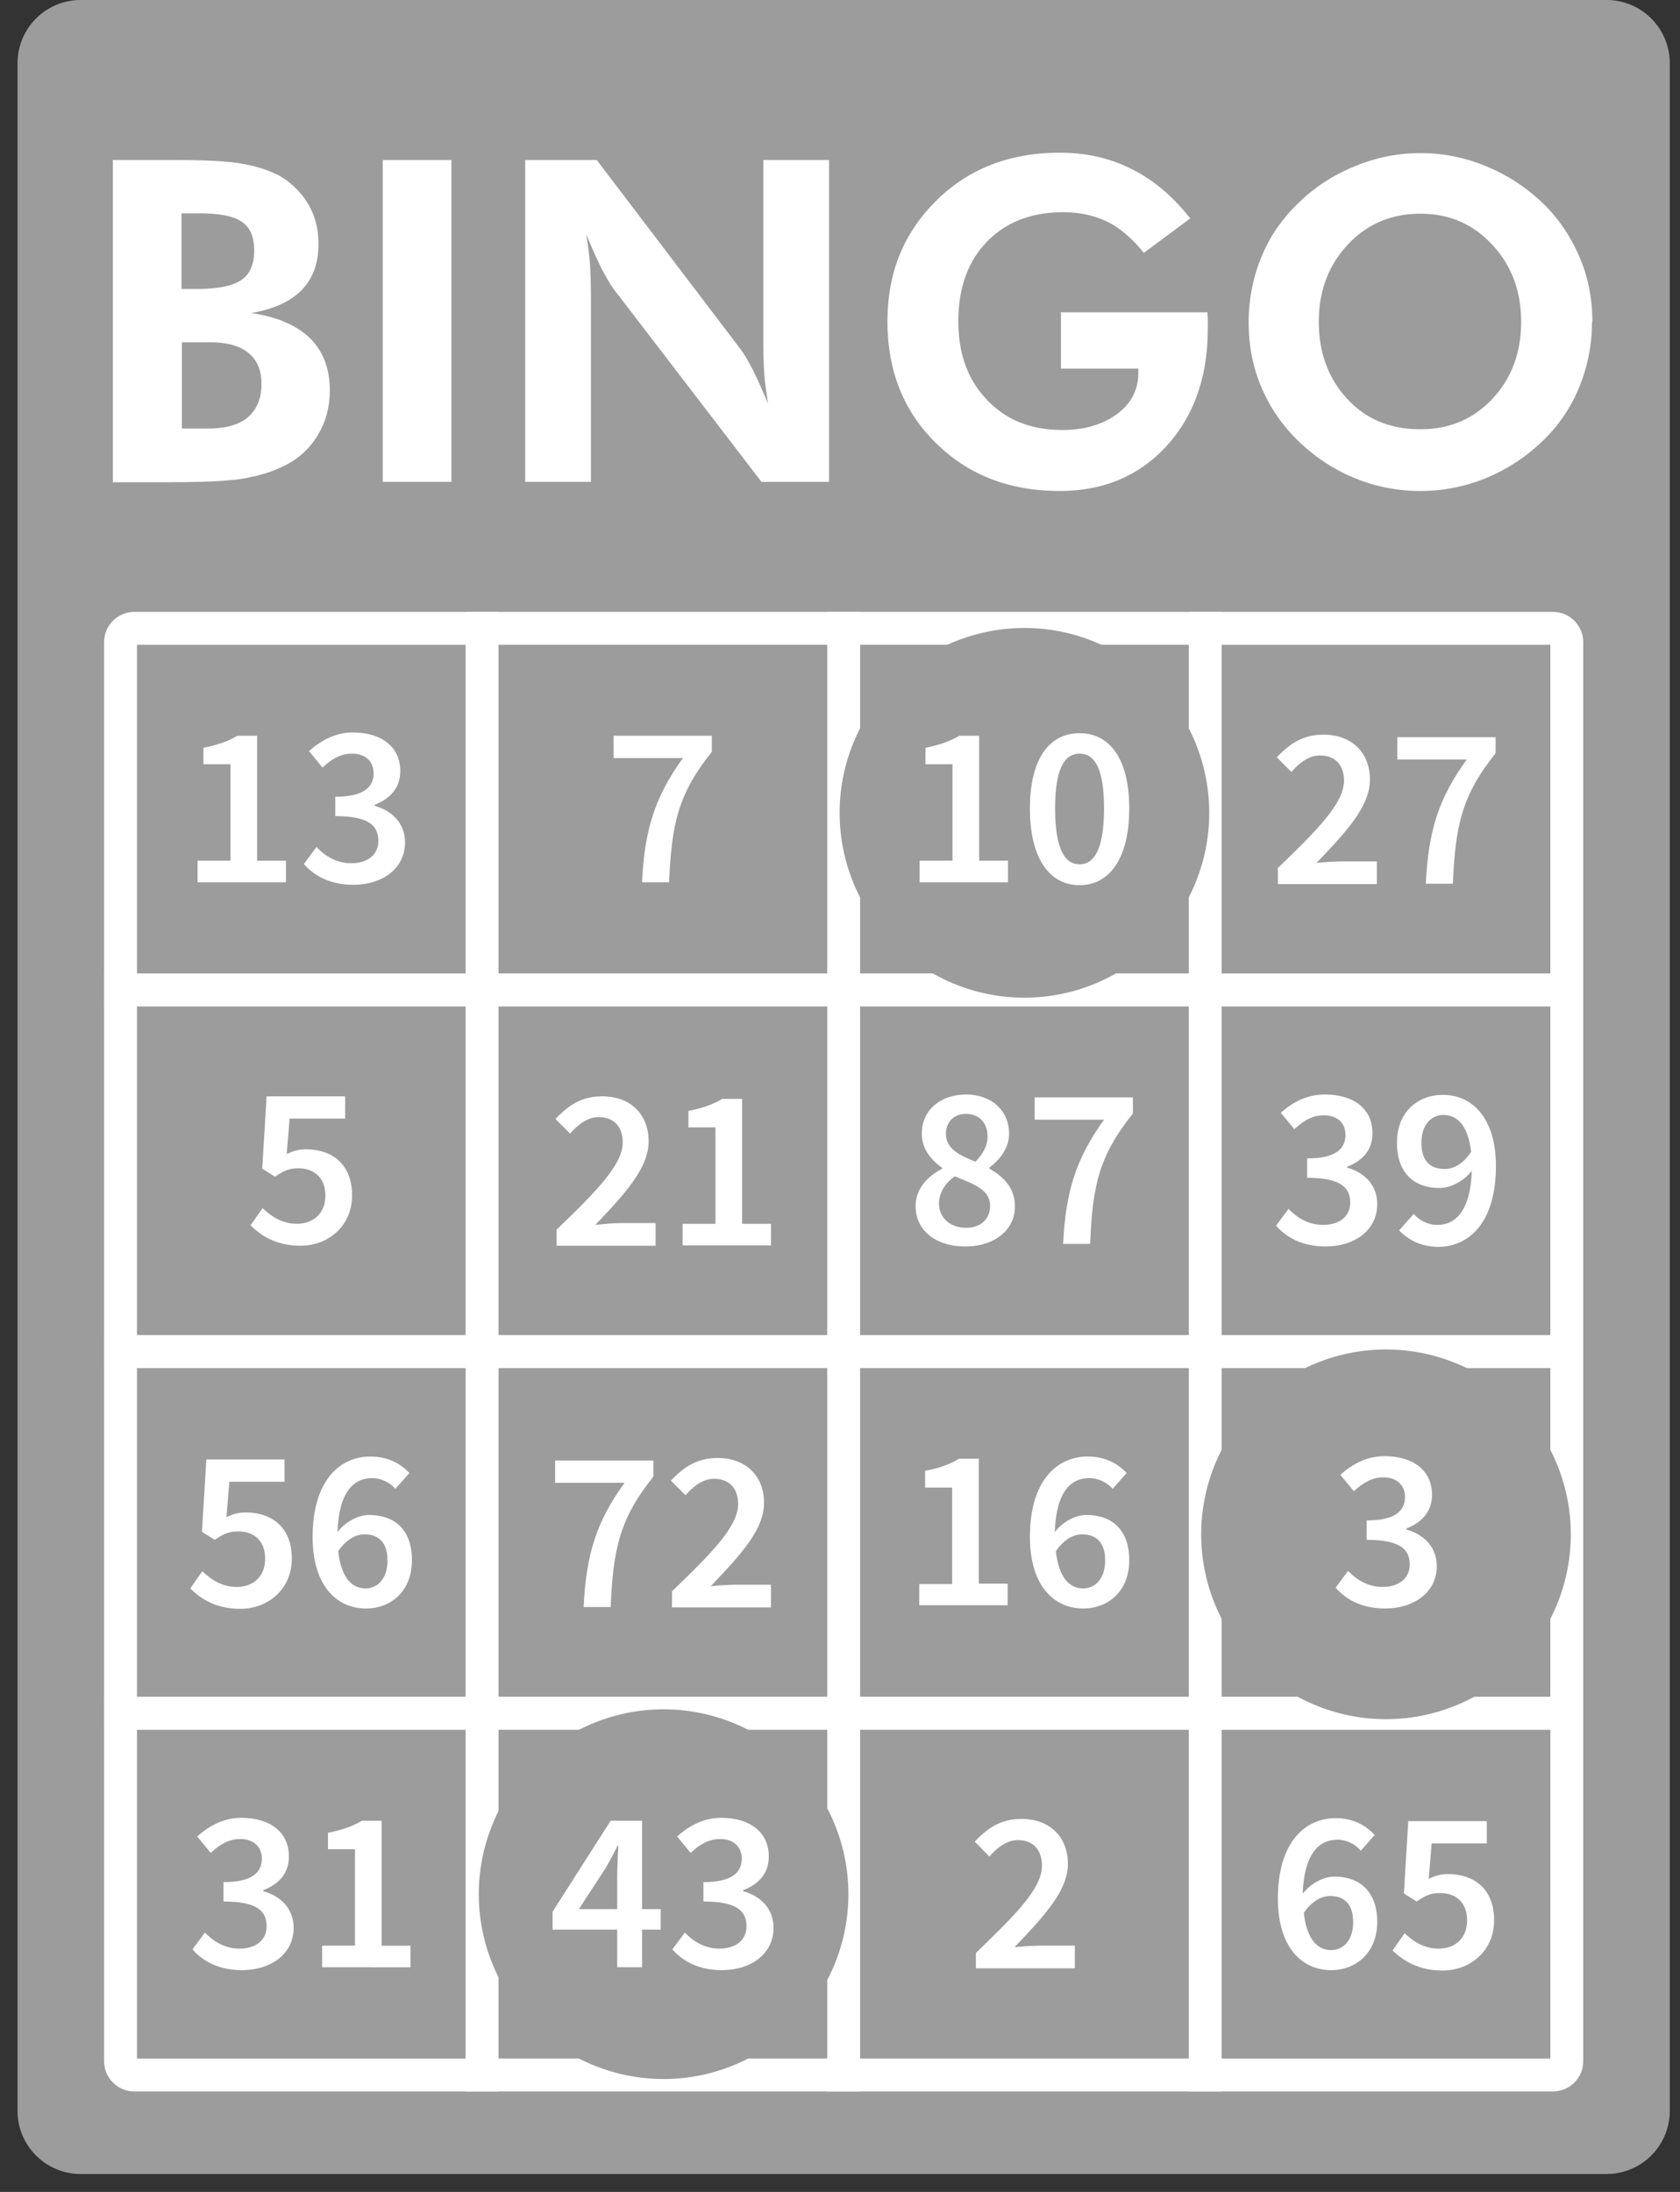 <svg xmlns="http://www.w3.org/2000/svg" width="46" height="60" fill="none"><rect width="100%" height="100%" fill="#333333" stroke="none"/><path fill="#9c9c9c" d="M43.99 0H2.21A1.73 1.73 0 0 0 .48 1.73v56.05c0 .956.775 1.73 1.73 1.73h41.78a1.73 1.73 0 0 0 1.73-1.73V1.73A1.73 1.73 0 0 0 43.99 0Z"/><path fill="#9c9c9c" d="M12.55 17.2h-8.6a.65.65 0 0 0-.65.65v8.6c0 .359.291.65.65.65h8.6a.65.65 0 0 0 .65-.65v-8.6a.65.65 0 0 0-.65-.65Z"/><path fill="#fff" d="M13.65 27.55H2.85v-9.97c0-.46.37-.83.83-.83h9.97v10.8Zm-9.9-.9h9v-9h-9v9Z"/><path fill="#9c9c9c" d="M22.45 17.2h-8.6a.65.65 0 0 0-.65.65v8.6c0 .359.29.65.65.65h8.6a.65.65 0 0 0 .65-.65v-8.6a.65.65 0 0 0-.65-.65Z"/><path fill="#fff" d="M23.55 27.55h-10.8v-10.8h10.8v10.8Zm-9.9-.9h9v-9h-9v9Z"/><path fill="#9c9c9c" d="M32.35 17.2h-8.6a.65.65 0 0 0-.65.65v8.6c0 .359.291.65.65.65h8.6a.65.65 0 0 0 .65-.65v-8.6a.65.65 0 0 0-.65-.65Z"/><path fill="#fff" d="M33.45 27.55h-10.8v-10.8h10.8v10.8Zm-9.9-.9h9v-9h-9v9Z"/><path fill="#9c9c9c" d="M42.25 17.2h-8.6a.65.65 0 0 0-.65.65v8.6c0 .359.291.65.65.65h8.6a.65.65 0 0 0 .65-.65v-8.6a.65.65 0 0 0-.65-.65Z"/><path fill="#fff" d="M43.35 27.55h-10.8v-10.8h9.97c.46 0 .83.37.83.83v9.97Zm-9.9-.9h9v-9h-9v9Z"/><path fill="#9c9c9c" d="M12.55 27.1h-8.6a.65.65 0 0 0-.65.65v8.6c0 .359.291.65.65.65h8.6a.65.65 0 0 0 .65-.65v-8.6a.65.65 0 0 0-.65-.65Z"/><path fill="#fff" d="M13.65 37.45H2.85v-10.8h10.8v10.8Zm-9.9-.9h9v-9h-9v9Z"/><path fill="#9c9c9c" d="M22.45 27.1h-8.6a.65.65 0 0 0-.65.65v8.6c0 .359.29.65.65.65h8.6a.65.65 0 0 0 .65-.65v-8.6a.65.65 0 0 0-.65-.65Z"/><path fill="#fff" d="M23.55 37.45h-10.8v-10.8h10.8v10.8Zm-9.9-.9h9v-9h-9v9Z"/><path fill="#9c9c9c" d="M32.35 27.1h-8.6a.65.65 0 0 0-.65.65v8.6c0 .359.291.65.65.65h8.6a.65.65 0 0 0 .65-.65v-8.6a.65.65 0 0 0-.65-.65Z"/><path fill="#fff" d="M33.45 37.45h-10.8v-10.8h10.8v10.8Zm-9.9-.9h9v-9h-9v9Z"/><path fill="#9c9c9c" d="M42.25 27.1h-8.6a.65.65 0 0 0-.65.65v8.6c0 .359.291.65.65.65h8.6a.65.65 0 0 0 .65-.65v-8.6a.65.65 0 0 0-.65-.65Z"/><path fill="#fff" d="M43.35 37.45h-10.8v-10.8h10.8v10.8Zm-9.9-.9h9v-9h-9v9Z"/><path fill="#9c9c9c" d="M12.55 37h-8.6a.65.65 0 0 0-.65.65v8.6c0 .359.291.65.65.65h8.6a.65.65 0 0 0 .65-.65v-8.6a.65.65 0 0 0-.65-.65Z"/><path fill="#fff" d="M13.65 47.35H2.85v-10.8h10.8v10.8Zm-9.9-.9h9v-9h-9v9Z"/><path fill="#9c9c9c" d="M22.45 37h-8.6a.65.65 0 0 0-.65.65v8.6c0 .359.29.65.65.65h8.6a.65.65 0 0 0 .65-.65v-8.6a.65.65 0 0 0-.65-.65Z"/><path fill="#fff" d="M23.55 47.35h-10.8v-10.8h10.8v10.8Zm-9.9-.9h9v-9h-9v9Z"/><path fill="#9c9c9c" d="M32.35 37h-8.6a.65.65 0 0 0-.65.65v8.6c0 .359.291.65.65.65h8.6a.65.65 0 0 0 .65-.65v-8.6a.65.65 0 0 0-.65-.65Z"/><path fill="#fff" d="M33.45 47.35h-10.8v-10.8h10.8v10.8Zm-9.9-.9h9v-9h-9v9Z"/><path fill="#9c9c9c" d="M42.25 37h-8.6a.65.65 0 0 0-.65.65v8.6c0 .359.291.65.65.65h8.6a.65.65 0 0 0 .65-.65v-8.6a.65.65 0 0 0-.65-.65Z"/><path fill="#fff" d="M43.35 47.35h-10.8v-10.8h10.8v10.8Zm-9.9-.9h9v-9h-9v9Z"/><path fill="#9c9c9c" d="M12.55 46.9h-8.6a.65.65 0 0 0-.65.65v8.6c0 .359.291.65.65.65h8.6a.65.65 0 0 0 .65-.65v-8.6a.65.65 0 0 0-.65-.65Z"/><path fill="#fff" d="M13.65 57.25H3.68c-.46 0-.83-.37-.83-.83v-9.97h10.8v10.8Zm-9.9-.9h9v-9h-9v9Z"/><path fill="#9c9c9c" d="M22.45 46.9h-8.6a.65.65 0 0 0-.65.65v8.6c0 .359.29.65.65.65h8.6a.65.65 0 0 0 .65-.65v-8.6a.65.65 0 0 0-.65-.65Z"/><path fill="#fff" d="M23.55 57.25h-10.8v-10.8h10.8v10.8Zm-9.9-.9h9v-9h-9v9Z"/><path fill="#9c9c9c" d="M32.35 46.9h-8.6a.65.65 0 0 0-.65.65v8.6c0 .359.291.65.65.65h8.6a.65.65 0 0 0 .65-.65v-8.6a.65.65 0 0 0-.65-.65Z"/><path fill="#fff" d="M33.45 57.25h-10.8v-10.8h10.8v10.8Zm-9.9-.9h9v-9h-9v9Z"/><path fill="#9c9c9c" d="M42.25 46.9h-8.6a.65.65 0 0 0-.65.65v8.6c0 .359.291.65.65.65h8.6a.65.65 0 0 0 .65-.65v-8.6a.65.65 0 0 0-.65-.65Z"/><path fill="#fff" d="M42.52 57.25h-9.97v-10.8h10.8v9.97c0 .46-.37.83-.83.83Zm-9.07-.9h9v-9h-9v9ZM5.41 23.56h.9v-2.64h-.74v-.45c.4-.08.68-.18.93-.33h.54v3.42h.79v.59H5.41v-.59ZM8.67 23.19c.24.25.55.44.95.44.44 0 .74-.23.74-.61 0-.42-.26-.68-1.18-.68v-.53c.79 0 1.05-.27 1.05-.64 0-.33-.23-.54-.59-.54-.32 0-.56.15-.81.38l-.37-.45c.34-.3.73-.51 1.2-.51.77 0 1.3.38 1.3 1.06 0 .45-.27.75-.7.92v.03c.47.13.83.47.83 1 0 .73-.64 1.16-1.41 1.16-.65 0-1.08-.25-1.36-.57l.35-.47v.01ZM18.7 20.75h-1.9v-.61h2.69v.44c-.94 1.17-1.1 2.01-1.17 3.57h-.74c.07-1.43.34-2.32 1.12-3.4ZM25.18 23.56h.9v-2.64h-.74v-.45c.4-.08.67-.18.93-.33h.54v3.42h.79v.59h-2.42v-.59ZM28.2 22.13c0-1.36.53-2.06 1.36-2.06.83 0 1.36.71 1.36 2.06s-.53 2.1-1.36 2.1c-.83 0-1.36-.74-1.36-2.1Zm2.03 0c0-1.14-.28-1.5-.67-1.5s-.67.36-.67 1.5c0 1.14.28 1.53.67 1.53s.67-.4.67-1.53ZM34.98 23.77c1.12-1.08 1.82-1.79 1.82-2.4 0-.42-.23-.69-.66-.69-.31 0-.57.21-.78.45l-.4-.4c.37-.39.73-.62 1.28-.62.77 0 1.27.49 1.27 1.23s-.66 1.44-1.46 2.28c.21-.02.47-.04.67-.04h.98v.62h-2.71v-.42l-.01-.01ZM40.16 20.79h-1.9v-.61h2.69v.44c-.94 1.17-1.1 2.01-1.17 3.57h-.74c.07-1.43.34-2.32 1.12-3.4ZM7.19 33.07c.24.23.54.43.94.43.45 0 .78-.29.78-.77 0-.48-.3-.75-.74-.75-.26 0-.4.07-.64.23l-.35-.22.12-1.98h2.15v.61H7.93l-.08.97c.17-.08.32-.13.53-.13.69 0 1.26.39 1.26 1.26s-.68 1.38-1.41 1.38c-.65 0-1.07-.26-1.37-.56l.33-.47ZM15.23 33.67c1.12-1.08 1.82-1.79 1.82-2.4 0-.42-.23-.69-.66-.69-.31 0-.57.21-.78.45l-.4-.4c.37-.39.73-.62 1.28-.62.77 0 1.27.49 1.27 1.23s-.66 1.45-1.46 2.29c.21-.02.47-.05.67-.05h.98v.62h-2.71v-.42l-.01-.01ZM18.69 33.5h.9v-2.64h-.74v-.45c.4-.08.67-.18.93-.33h.54v3.42h.79v.59h-2.42v-.59ZM25.8 32v-.03c-.31-.22-.56-.52-.56-.94 0-.65.52-1.07 1.21-1.07s1.18.43 1.18 1.08c0 .4-.28.73-.54.92v.03c.37.21.7.51.7 1.04 0 .62-.54 1.09-1.36 1.09-.82 0-1.36-.45-1.36-1.1 0-.5.35-.83.73-1.03V32Zm.65 1.61c.39 0 .66-.23.66-.6 0-.44-.42-.59-.97-.81-.25.18-.43.44-.43.75 0 .4.33.66.74.66Zm.59-2.51c0-.35-.22-.61-.59-.61-.31 0-.55.2-.55.55 0 .4.36.58.81.76.21-.22.33-.44.33-.69v-.01ZM30.23 30.65h-1.9v-.61h2.69v.44c-.94 1.17-1.11 2.01-1.17 3.57h-.74c.07-1.42.34-2.32 1.12-3.4ZM35.28 33.09c.24.25.55.44.95.44.44 0 .74-.23.74-.61 0-.42-.27-.68-1.18-.68v-.53c.79 0 1.05-.27 1.05-.64 0-.34-.23-.54-.59-.54-.32 0-.56.15-.81.38l-.37-.45c.34-.3.72-.5 1.21-.5.77 0 1.3.38 1.3 1.06 0 .45-.26.75-.7.92v.02c.47.13.83.47.83 1 0 .73-.64 1.16-1.41 1.16-.65 0-1.08-.25-1.36-.57l.35-.47-.01.01ZM38.71 33.23c.15.18.4.3.64.3.5 0 .91-.37.95-1.48-.23.29-.59.47-.88.47-.69 0-1.17-.4-1.17-1.24s.57-1.31 1.26-1.31c.78 0 1.45.61 1.45 1.95 0 1.56-.75 2.21-1.58 2.21-.48 0-.83-.2-1.07-.45l.39-.44.01-.01Zm1.57-1.7c-.08-.71-.37-1.01-.76-1.01-.33 0-.6.27-.6.76s.23.72.64.72c.23 0 .5-.13.72-.47ZM36.91 43c.24.25.55.44.95.44.43 0 .74-.23.74-.61 0-.42-.26-.68-1.18-.68v-.53c.79 0 1.05-.27 1.05-.64 0-.33-.23-.54-.59-.54-.31 0-.56.15-.81.38l-.37-.45c.34-.3.73-.51 1.21-.51.77 0 1.3.38 1.3 1.06 0 .45-.27.75-.7.92v.03c.47.13.83.47.83 1 0 .73-.64 1.16-1.41 1.16-.65 0-1.08-.25-1.36-.57l.35-.47-.01.01ZM25.17 43.36h.9v-2.64h-.74v-.46c.4-.07.68-.18.93-.33h.54v3.42h.79v.59h-2.42v-.59.01ZM30.47 40.76c-.15-.18-.4-.3-.64-.3-.51 0-.91.37-.95 1.48.23-.3.58-.47.87-.47.69 0 1.17.4 1.17 1.24s-.57 1.32-1.26 1.32c-.79 0-1.46-.61-1.46-1.96 0-1.56.76-2.2 1.58-2.2.49 0 .83.2 1.07.45l-.39.44h.01Zm-.21 1.95c0-.47-.23-.71-.63-.71-.23 0-.49.13-.72.46.08.71.36 1.02.75 1.02.33 0 .6-.27.6-.76v-.01ZM17.1 40.59h-1.9v-.61h2.69v.44c-.94 1.17-1.1 2.01-1.17 3.57h-.74c.07-1.43.34-2.32 1.12-3.4ZM18.39 43.57c1.12-1.08 1.82-1.79 1.82-2.4 0-.42-.23-.69-.66-.69-.31 0-.57.21-.78.45l-.4-.4c.37-.39.73-.62 1.28-.62.77 0 1.27.49 1.27 1.23s-.66 1.44-1.46 2.28c.21-.02.47-.04.67-.04h.98V44H18.4v-.42l-.01-.01ZM5.54 43.01c.24.23.54.43.94.43.45 0 .78-.28.78-.77s-.3-.75-.74-.75c-.26 0-.4.07-.64.23l-.35-.22.12-1.98h2.14v.61H6.28l-.08.97c.17-.08.32-.13.53-.13.69 0 1.26.39 1.26 1.26s-.68 1.38-1.41 1.38c-.65 0-1.07-.26-1.37-.56l.33-.47ZM10.83 40.76c-.15-.18-.4-.3-.64-.3-.5 0-.91.37-.95 1.48.23-.3.58-.47.87-.47.69 0 1.17.4 1.17 1.24s-.57 1.32-1.26 1.32c-.79 0-1.46-.61-1.46-1.96 0-1.56.76-2.2 1.58-2.2.49 0 .83.2 1.07.45l-.39.44h.01Zm-.22 1.95c0-.47-.23-.71-.63-.71-.23 0-.49.13-.72.46.08.71.36 1.02.75 1.02.33 0 .6-.27.6-.76v-.01ZM5.61 52.9c.24.25.55.44.95.44.44 0 .74-.23.74-.61 0-.42-.26-.68-1.18-.68v-.53c.79 0 1.05-.27 1.05-.64 0-.33-.23-.54-.59-.54-.32 0-.56.15-.81.38l-.37-.45c.34-.3.73-.51 1.21-.51.77 0 1.3.38 1.3 1.06 0 .45-.26.75-.7.92v.03c.47.13.83.47.83 1 0 .73-.64 1.16-1.41 1.16-.65 0-1.08-.25-1.36-.57l.35-.47-.01.01ZM8.82 53.26h.9v-2.64h-.74v-.45c.4-.08.68-.18.93-.33h.54v3.42h.79v.59H8.82v-.59ZM18.09 52.82h-.51v1.03h-.68v-1.03h-1.77v-.49l1.59-2.49h.86v2.42h.51v.56Zm-1.19-.56v-.91c0-.23.02-.6.03-.83h-.02c-.1.21-.21.41-.33.62l-.73 1.12h1.05ZM18.75 52.9c.24.25.55.44.95.44.44 0 .74-.23.74-.61 0-.42-.26-.68-1.18-.68v-.53c.79 0 1.05-.27 1.05-.64 0-.33-.23-.54-.59-.54-.32 0-.56.15-.81.38l-.37-.45c.34-.3.73-.51 1.21-.51.77 0 1.3.38 1.3 1.06 0 .45-.26.75-.7.92v.03c.47.13.83.47.83 1 0 .73-.64 1.16-1.41 1.16-.65 0-1.08-.25-1.36-.57l.35-.47-.01.01ZM26.71 53.47c1.12-1.08 1.82-1.78 1.82-2.4 0-.42-.23-.7-.66-.7-.31 0-.57.21-.78.45l-.4-.41c.37-.39.73-.62 1.28-.62.77 0 1.27.49 1.27 1.23s-.66 1.44-1.46 2.28c.21-.02.47-.04.67-.04h.98v.62h-2.71v-.42l-.01.01Z"/><path fill="#fff" d="M37.26 50.66a.85.85 0 0 0-.64-.3c-.5 0-.91.37-.95 1.48.23-.3.58-.47.87-.47.69 0 1.17.41 1.17 1.24 0 .83-.57 1.32-1.26 1.32-.79 0-1.46-.61-1.46-1.96 0-1.56.76-2.2 1.58-2.2.49 0 .83.2 1.07.46l-.39.44.01-.01Zm-.21 1.95c0-.47-.23-.71-.63-.71-.23 0-.49.13-.72.46.08.71.36 1.02.75 1.02.33 0 .6-.27.6-.76v-.01ZM38.45 52.91c.24.23.54.43.94.43.45 0 .78-.28.78-.77s-.3-.75-.74-.75c-.26 0-.4.07-.64.23l-.35-.22.12-1.98h2.15v.61H39.2l-.08.97c.17-.08.32-.13.53-.13.69 0 1.26.39 1.26 1.26s-.68 1.38-1.41 1.38c-.65 0-1.07-.26-1.37-.55l.33-.47-.01-.01Z"/><path stroke="#9c9c9c" stroke-miterlimit="10" stroke-width=".7" d="M28.05 26.96a4.71 4.71 0 1 0 0-9.42 4.71 4.71 0 0 0 0 9.42ZM37.95 46.71a4.71 4.71 0 1 0 0-9.42 4.71 4.71 0 0 0 0 9.42ZM18.17 56.56a4.71 4.71 0 1 0 0-9.42 4.71 4.71 0 0 0 0 9.42Z"/><path fill="#fff" d="M3.09 13.2V4.38h1.65c.85 0 1.48.03 1.88.1.4.07.74.18 1.03.33.34.2.6.46.79.78.19.32.28.68.28 1.09 0 .52-.15.94-.46 1.26-.31.32-.77.52-1.38.63.71.1 1.25.34 1.61.69.36.36.54.83.54 1.43 0 .43-.1.83-.31 1.19s-.5.64-.86.83c-.33.18-.71.3-1.14.38-.43.08-1.16.11-2.17.11H3.09Zm1.88-5.29h.42c.57 0 .97-.08 1.21-.24.24-.16.36-.43.36-.81 0-.38-.11-.63-.34-.79-.23-.16-.62-.23-1.19-.23h-.46v2.07Zm0 3.82h.74c.47 0 .83-.1 1.08-.31.24-.21.37-.51.37-.91 0-.37-.12-.66-.36-.85-.24-.2-.6-.29-1.06-.29h-.76v2.37l-.01-.01ZM10.48 13.2V4.38h1.88v8.81h-1.88v.01ZM14.38 13.2V4.38h1.96l3.9 5.13c.11.14.24.35.37.61s.27.57.42.93c-.04-.26-.08-.52-.1-.78-.02-.26-.03-.58-.03-.96V4.38h1.8v8.81h-1.85l-4.01-5.23c-.11-.14-.23-.35-.37-.61-.13-.26-.27-.58-.42-.94.04.25.08.51.1.77.02.26.03.58.03.98v5.03h-1.8v.01ZM29.04 8.55h4.02c0 .05.01.11.01.17V9c0 1.32-.38 2.39-1.13 3.21-.75.82-1.73 1.23-2.93 1.23-1.37 0-2.5-.44-3.38-1.31-.89-.87-1.33-1.98-1.33-3.33s.45-2.43 1.34-3.31c.89-.88 2.02-1.31 3.38-1.31.72 0 1.38.15 1.97.45.6.3 1.13.75 1.6 1.35l-1.27.94c-.32-.39-.65-.68-1-.85-.35-.17-.75-.26-1.21-.26-.87 0-1.57.27-2.09.81-.52.54-.78 1.27-.78 2.17 0 .9.26 1.61.79 2.16.52.55 1.21.82 2.05.82.62 0 1.12-.15 1.51-.44.39-.29.58-.67.58-1.14v-.1h-2.12V8.54l-.01.01ZM43.59 8.81c0 .63-.12 1.23-.35 1.79-.23.56-.57 1.06-1.01 1.48-.46.44-.97.77-1.55 1.01a4.743 4.743 0 0 1-4.78-.71c-.55-.44-.98-.97-1.27-1.58-.3-.61-.44-1.27-.44-1.98 0-.63.12-1.23.35-1.79.23-.56.57-1.05 1.02-1.48.44-.43.95-.76 1.54-1a4.665 4.665 0 0 1 3.59 0c.58.24 1.09.57 1.54 1 .45.43.78.93 1.02 1.49.24.56.35 1.15.35 1.78l-.01-.01Zm-4.7 2.94c.8 0 1.46-.28 1.98-.84.52-.56.78-1.26.78-2.1 0-.84-.26-1.54-.79-2.11-.53-.57-1.18-.85-1.97-.85s-1.46.28-1.99.85-.79 1.27-.79 2.11c0 .84.26 1.55.78 2.11.52.56 1.18.83 2 .83Z"/></svg>
